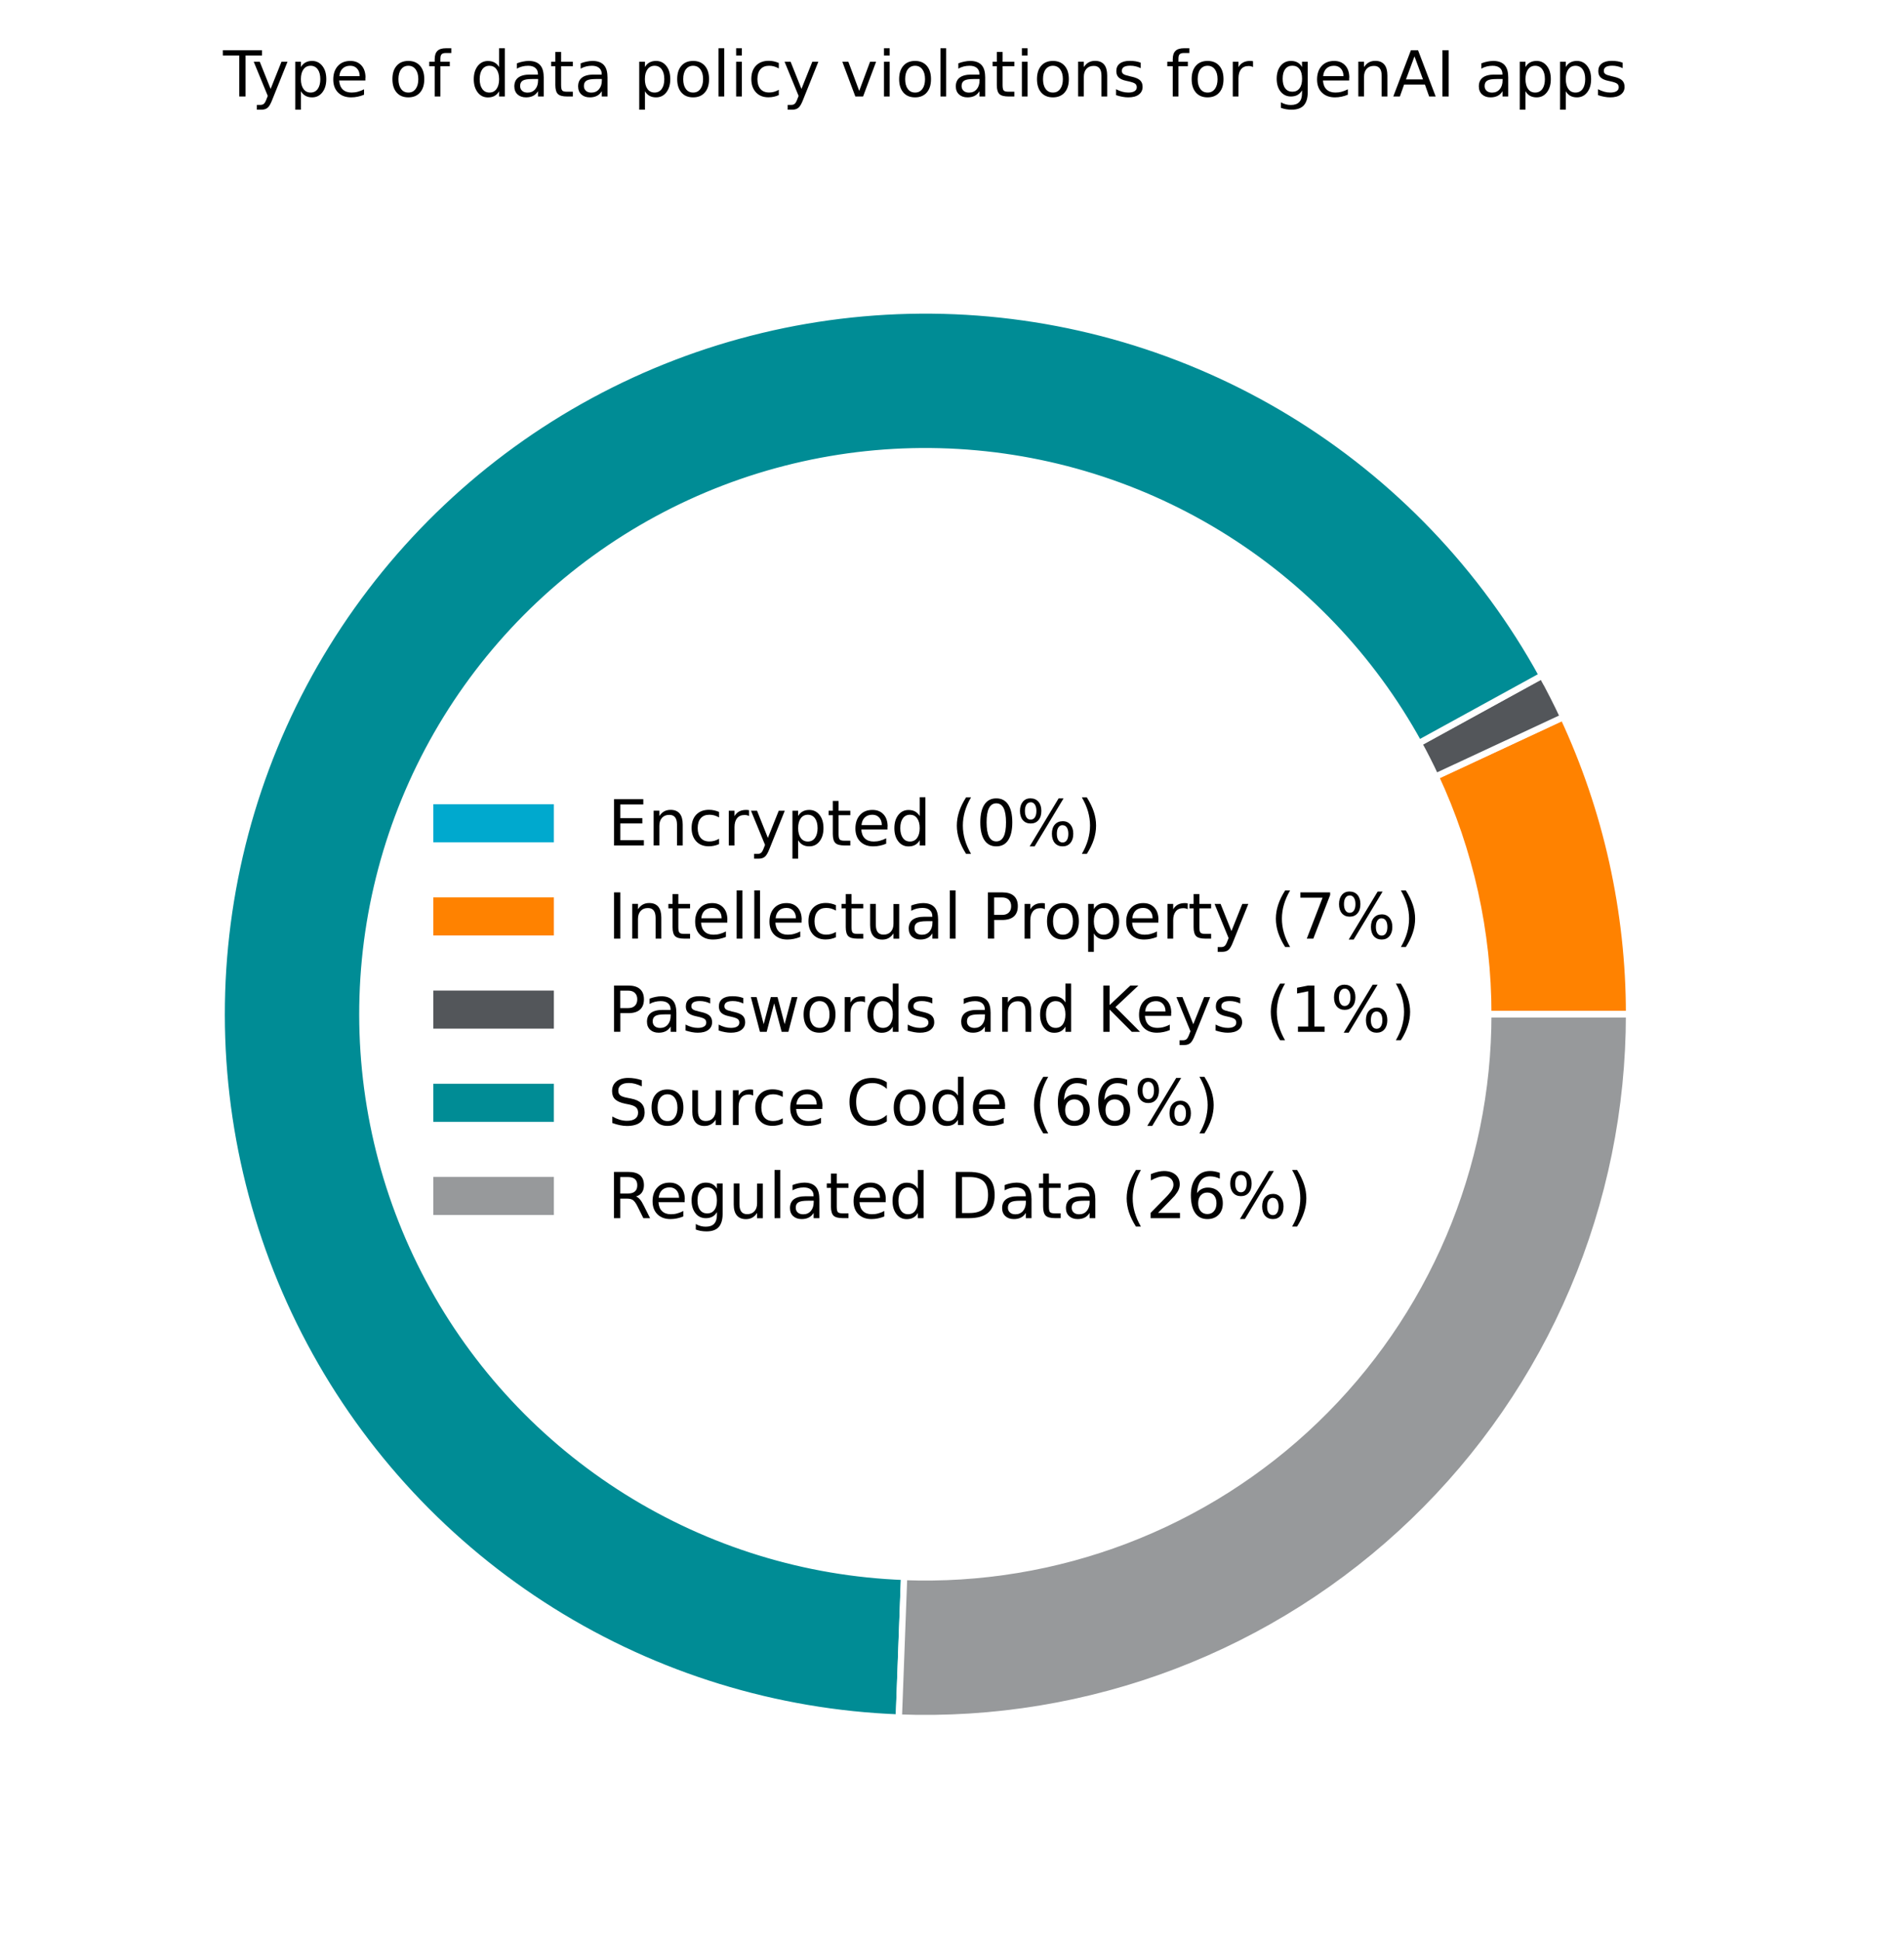 <?xml version="1.0" encoding="UTF-8"?>
<svg id="Layer_1" data-name="Layer 1" xmlns="http://www.w3.org/2000/svg" viewBox="0 0 300 305.6">
  <defs>
    <style>
      .cls-1 {
        fill: #97999b;
      }

      .cls-1, .cls-2, .cls-3, .cls-4, .cls-5 {
        stroke: #fff;
      }

      .cls-2 {
        fill: #00a9ce;
      }

      .cls-3 {
        fill: #53565a;
      }

      .cls-6 {
        fill: #fff;
      }

      .cls-4 {
        fill: #ff8200;
      }

      .cls-5 {
        fill: #008c95;
      }
    </style>
  </defs>
  <g id="figure_1" data-name="figure 1">
    <g id="patch_1" data-name="patch 1">
      <path class="cls-6" d="M0,305.6h600V0H0v305.6Z"/>
    </g>
    <g id="axes_1" data-name="axes 1">
      <g id="patch_2" data-name="patch 2">
        <path class="cls-2" d="M256.68,159.8v-.06h-22.18s0,.03,0,.04v.02h22.18Z"/>
      </g>
      <g id="patch_3" data-name="patch 3">
        <path class="cls-4" d="M256.68,159.74c0-8.05-.89-16.08-2.63-23.95-1.74-7.86-4.34-15.51-7.74-22.81l-20.1,9.36c2.72,5.84,4.8,11.96,6.19,18.25,1.39,6.29,2.1,12.71,2.1,19.16h22.18Z"/>
      </g>
      <g id="patch_4" data-name="patch 4">
        <path class="cls-3" d="M246.31,112.98c-.52-1.11-1.05-2.21-1.61-3.3s-1.12-2.17-1.71-3.25l-19.44,10.67c.47.86.93,1.72,1.37,2.6.44.87.87,1.75,1.28,2.64l20.1-9.36Z"/>
      </g>
      <g id="patch_5" data-name="patch 5">
        <path class="cls-5" d="M242.99,106.43c-9.33-16.99-22.96-31.25-39.51-41.33-16.56-10.08-35.47-15.65-54.85-16.15-19.38-.49-38.55,4.1-55.6,13.33-17.05,9.23-31.38,22.77-41.57,39.26s-15.87,35.38-16.48,54.75c-.61,19.38,3.87,38.58,12.99,55.68,9.12,17.1,22.57,31.52,39.01,41.81,16.43,10.28,35.28,16.08,54.65,16.81l.83-22.16c-15.5-.58-30.57-5.22-43.72-13.45-13.15-8.23-23.91-19.76-31.21-33.45-7.3-13.68-10.88-29.05-10.39-44.55.49-15.5,5.04-30.61,13.18-43.8,8.15-13.2,19.62-24.03,33.26-31.41,13.64-7.38,28.98-11.06,44.48-10.66,15.5.4,30.64,4.85,43.88,12.92,13.25,8.07,24.15,19.47,31.61,33.06l19.44-10.67Z"/>
      </g>
      <g id="patch_6" data-name="patch 6">
        <path class="cls-1" d="M141.63,270.6c14.9.56,29.76-1.89,43.7-7.2,13.93-5.32,26.65-13.39,37.39-23.73,10.74-10.34,19.29-22.75,25.12-36.47,5.84-13.72,8.84-28.48,8.84-43.39h-22.18c0,11.93-2.41,23.74-7.08,34.72s-11.5,20.9-20.1,29.18c-8.59,8.28-18.77,14.73-29.91,18.98-11.15,4.25-23.04,6.21-34.96,5.76l-.83,22.16Z"/>
      </g>
      <g id="text_1" data-name="text 1">
        <g>
          <path id="DejaVuSans-54" d="M35.11,7.91h6.17v.83h-2.59v6.46h-.99v-6.46h-2.59v-.83Z"/>
          <path id="DejaVuSans-79" d="M42.9,15.71c-.25.65-.5,1.08-.74,1.27-.24.2-.56.3-.97.3h-.72v-.75h.53c.25,0,.44-.06.58-.18.14-.12.29-.39.45-.83l.16-.41-2.21-5.38h.95l1.71,4.28,1.71-4.28h.95l-2.4,5.98Z"/>
          <path id="DejaVuSans-70" d="M47.42,14.38v2.9h-.9v-7.55h.9v.83c.19-.33.43-.57.72-.72.29-.16.63-.24,1.03-.24.66,0,1.2.26,1.62.79.42.53.62,1.22.62,2.08s-.21,1.55-.62,2.08c-.41.53-.95.79-1.62.79-.4,0-.74-.08-1.03-.24-.29-.16-.53-.4-.72-.73ZM50.47,12.47c0-.66-.14-1.18-.41-1.55s-.65-.56-1.12-.56-.85.19-1.12.56-.41.89-.41,1.55.14,1.18.41,1.55c.27.38.65.56,1.12.56s.85-.19,1.12-.56c.27-.38.41-.89.41-1.55Z"/>
          <path id="DejaVuSans-65" d="M57.57,12.24v.44h-4.13c.04.62.23,1.09.56,1.41.33.32.8.49,1.39.49.34,0,.68-.04,1-.13s.65-.21.97-.38v.85c-.32.14-.65.24-.99.31s-.68.11-1.03.11c-.87,0-1.56-.25-2.07-.76-.51-.51-.76-1.2-.76-2.06s.24-1.6.73-2.13c.48-.53,1.14-.79,1.96-.79.74,0,1.32.24,1.75.71.43.47.64,1.12.64,1.93ZM56.67,11.98c0-.49-.14-.88-.41-1.18-.27-.29-.62-.44-1.07-.44-.5,0-.9.14-1.2.43s-.47.68-.52,1.2h3.2Z"/>
          <path id="DejaVuSans-6f" d="M64.34,10.36c-.48,0-.86.19-1.14.56s-.42.89-.42,1.55.14,1.17.42,1.55c.28.38.66.56,1.15.56s.86-.19,1.14-.57c.28-.38.42-.89.42-1.54s-.14-1.16-.42-1.54c-.28-.38-.66-.57-1.14-.57ZM64.34,9.6c.78,0,1.39.25,1.84.76.45.51.67,1.21.67,2.11s-.22,1.6-.67,2.11c-.45.51-1.06.76-1.84.76s-1.4-.25-1.84-.76c-.44-.51-.67-1.21-.67-2.11s.22-1.6.67-2.11c.44-.51,1.06-.76,1.84-.76Z"/>
          <path id="DejaVuSans-66" d="M71.11,7.6v.75h-.86c-.32,0-.55.07-.67.2-.13.13-.19.36-.19.7v.48h1.48v.7h-1.48v4.77h-.9v-4.77h-.86v-.7h.86v-.38c0-.61.14-1.05.43-1.33.28-.28.73-.42,1.35-.42h.85Z"/>
          <path id="DejaVuSans-64" d="M78.64,10.56v-2.96h.9v7.6h-.9v-.82c-.19.33-.43.57-.72.73-.29.16-.63.24-1.04.24-.66,0-1.2-.26-1.61-.79-.41-.53-.62-1.22-.62-2.08s.21-1.55.62-2.08c.42-.53.95-.79,1.61-.79.4,0,.75.08,1.04.24.29.16.53.4.72.72ZM75.58,12.47c0,.66.14,1.18.41,1.55.27.38.65.56,1.12.56s.85-.19,1.12-.56c.27-.38.41-.89.41-1.55s-.14-1.18-.41-1.55c-.27-.38-.65-.56-1.12-.56s-.85.19-1.12.56-.41.89-.41,1.55Z"/>
          <path id="DejaVuSans-61" d="M83.88,12.45c-.73,0-1.23.08-1.51.25s-.42.45-.42.85c0,.32.11.57.32.76.21.19.5.28.86.28.5,0,.9-.18,1.2-.53s.45-.82.45-1.41v-.2h-.89ZM85.67,12.08v3.12h-.9v-.83c-.21.33-.46.58-.77.73-.31.16-.68.24-1.12.24-.56,0-1-.16-1.34-.47-.33-.31-.5-.74-.5-1.26,0-.61.21-1.08.62-1.39.41-.31,1.03-.47,1.84-.47h1.26v-.09c0-.41-.14-.73-.41-.96s-.65-.34-1.15-.34c-.31,0-.62.04-.91.11-.3.08-.58.19-.85.34v-.83c.33-.13.65-.22.96-.28.31-.06.61-.1.9-.1.79,0,1.38.21,1.77.62.39.41.59,1.03.59,1.86Z"/>
          <path id="DejaVuSans-74" d="M88.41,8.18v1.55h1.85v.7h-1.85v2.97c0,.45.06.73.18.86s.37.19.75.19h.92v.75h-.92c-.69,0-1.17-.13-1.44-.39-.26-.26-.4-.73-.4-1.41v-2.97h-.66v-.7h.66v-1.55h.9Z"/>
          <path id="DejaVuSans-61-2" data-name="DejaVuSans-61" d="M93.93,12.45c-.73,0-1.23.08-1.51.25s-.42.45-.42.85c0,.32.11.57.32.76.21.19.5.28.86.28.5,0,.9-.18,1.2-.53s.45-.82.45-1.41v-.2h-.89ZM95.72,12.08v3.12h-.9v-.83c-.21.33-.46.58-.77.73-.31.16-.68.24-1.12.24-.56,0-1-.16-1.34-.47-.33-.31-.5-.74-.5-1.26,0-.61.21-1.08.62-1.39.41-.31,1.03-.47,1.84-.47h1.26v-.09c0-.41-.14-.73-.41-.96s-.65-.34-1.15-.34c-.31,0-.62.04-.91.11-.3.08-.58.19-.85.34v-.83c.33-.13.65-.22.96-.28.31-.06.61-.1.9-.1.79,0,1.38.21,1.77.62.39.41.59,1.03.59,1.86Z"/>
          <path id="DejaVuSans-70-2" data-name="DejaVuSans-70" d="M101.62,14.38v2.9h-.9v-7.55h.9v.83c.19-.33.43-.57.72-.72.29-.16.63-.24,1.03-.24.66,0,1.2.26,1.62.79.42.53.62,1.22.62,2.08s-.21,1.55-.62,2.08c-.41.53-.95.79-1.62.79-.4,0-.74-.08-1.03-.24-.29-.16-.53-.4-.72-.73ZM104.67,12.47c0-.66-.14-1.18-.41-1.55s-.65-.56-1.12-.56-.85.19-1.12.56-.41.89-.41,1.55.14,1.18.41,1.55c.27.38.65.56,1.12.56s.85-.19,1.12-.56c.27-.38.41-.89.41-1.55Z"/>
          <path id="DejaVuSans-6f-2" data-name="DejaVuSans-6f" d="M109.21,10.36c-.48,0-.86.19-1.14.56s-.42.89-.42,1.55.14,1.17.42,1.55c.28.38.66.56,1.15.56s.86-.19,1.14-.57c.28-.38.42-.89.42-1.54s-.14-1.16-.42-1.54c-.28-.38-.66-.57-1.14-.57ZM109.21,9.6c.78,0,1.39.25,1.84.76.45.51.67,1.21.67,2.11s-.22,1.6-.67,2.11c-.45.51-1.06.76-1.84.76s-1.4-.25-1.84-.76c-.44-.51-.67-1.21-.67-2.11s.22-1.6.67-2.11c.44-.51,1.06-.76,1.84-.76Z"/>
          <path id="DejaVuSans-6c" d="M113.21,7.6h.9v7.6h-.9v-7.6Z"/>
          <path id="DejaVuSans-69" d="M115.99,9.73h.9v5.47h-.9v-5.47ZM115.99,7.6h.9v1.14h-.9v-1.14Z"/>
          <path id="DejaVuSans-63" d="M122.71,9.94v.84c-.25-.14-.51-.25-.76-.32s-.51-.1-.77-.1c-.58,0-1.04.18-1.36.55-.32.37-.48.89-.48,1.55s.16,1.19.48,1.56c.32.37.78.55,1.36.55.26,0,.52-.03.77-.1s.51-.18.76-.32v.83c-.25.12-.51.2-.78.26-.27.06-.55.09-.86.09-.82,0-1.48-.26-1.96-.78-.48-.52-.73-1.22-.73-2.1s.24-1.59.73-2.1c.49-.51,1.16-.77,2.02-.77.28,0,.55.03.81.09.26.06.52.14.77.25Z"/>
          <path id="DejaVuSans-79-2" data-name="DejaVuSans-79" d="M126.54,15.71c-.25.65-.5,1.08-.74,1.27-.24.2-.56.3-.97.3h-.72v-.75h.53c.25,0,.44-.06.58-.18.14-.12.29-.39.45-.83l.16-.41-2.21-5.38h.95l1.71,4.28,1.71-4.28h.95l-2.4,5.98Z"/>
          <path id="DejaVuSans-76" d="M132.72,9.73h.95l1.71,4.59,1.71-4.59h.95l-2.05,5.47h-1.22l-2.05-5.47Z"/>
          <path id="DejaVuSans-69-2" data-name="DejaVuSans-69" d="M139.28,9.73h.9v5.47h-.9v-5.47ZM139.28,7.6h.9v1.14h-.9v-1.14Z"/>
          <path id="DejaVuSans-6f-3" data-name="DejaVuSans-6f" d="M144.18,10.36c-.48,0-.86.19-1.14.56s-.42.89-.42,1.55.14,1.17.42,1.55c.28.38.66.56,1.15.56s.86-.19,1.14-.57c.28-.38.42-.89.42-1.54s-.14-1.16-.42-1.54c-.28-.38-.66-.57-1.14-.57ZM144.18,9.6c.78,0,1.39.25,1.84.76.45.51.67,1.21.67,2.11s-.22,1.6-.67,2.11c-.45.51-1.06.76-1.84.76s-1.4-.25-1.84-.76c-.44-.51-.67-1.21-.67-2.11s.22-1.6.67-2.11c.44-.51,1.06-.76,1.84-.76Z"/>
          <path id="DejaVuSans-6c-2" data-name="DejaVuSans-6c" d="M148.18,7.6h.9v7.6h-.9v-7.6Z"/>
          <path id="DejaVuSans-61-3" data-name="DejaVuSans-61" d="M153.44,12.45c-.73,0-1.23.08-1.51.25s-.42.45-.42.85c0,.32.11.57.32.76.21.19.5.28.86.28.5,0,.9-.18,1.2-.53s.45-.82.45-1.41v-.2h-.89ZM155.23,12.08v3.12h-.9v-.83c-.21.33-.46.58-.77.73-.31.16-.68.24-1.12.24-.56,0-1-.16-1.34-.47-.33-.31-.5-.74-.5-1.26,0-.61.21-1.08.62-1.39.41-.31,1.03-.47,1.84-.47h1.26v-.09c0-.41-.14-.73-.41-.96s-.65-.34-1.15-.34c-.31,0-.62.04-.91.11-.3.08-.58.19-.85.34v-.83c.33-.13.65-.22.96-.28.31-.06.61-.1.9-.1.79,0,1.38.21,1.77.62.39.41.59,1.03.59,1.86Z"/>
          <path id="DejaVuSans-74-2" data-name="DejaVuSans-74" d="M157.97,8.18v1.55h1.85v.7h-1.85v2.97c0,.45.06.73.18.86s.37.19.75.19h.92v.75h-.92c-.69,0-1.17-.13-1.44-.39-.26-.26-.4-.73-.4-1.41v-2.97h-.66v-.7h.66v-1.55h.9Z"/>
          <path id="DejaVuSans-69-3" data-name="DejaVuSans-69" d="M161.01,9.73h.9v5.47h-.9v-5.47ZM161.01,7.6h.9v1.14h-.9v-1.14Z"/>
          <path id="DejaVuSans-6f-4" data-name="DejaVuSans-6f" d="M165.9,10.36c-.48,0-.86.19-1.14.56s-.42.89-.42,1.55.14,1.17.42,1.55c.28.38.66.56,1.15.56s.86-.19,1.14-.57c.28-.38.42-.89.42-1.54s-.14-1.16-.42-1.54c-.28-.38-.66-.57-1.14-.57ZM165.9,9.6c.78,0,1.39.25,1.84.76.45.51.67,1.21.67,2.11s-.22,1.6-.67,2.11c-.45.51-1.06.76-1.84.76s-1.4-.25-1.84-.76c-.44-.51-.67-1.21-.67-2.11s.22-1.6.67-2.11c.44-.51,1.06-.76,1.84-.76Z"/>
          <path id="DejaVuSans-6e" d="M174.45,11.9v3.3h-.9v-3.27c0-.52-.1-.9-.3-1.16-.2-.26-.5-.39-.91-.39-.49,0-.87.15-1.15.46-.28.31-.42.73-.42,1.26v3.09h-.9v-5.47h.9v.85c.22-.33.47-.58.76-.74.29-.16.63-.24,1.01-.24.63,0,1.1.19,1.43.58.32.39.48.96.48,1.72Z"/>
          <path id="DejaVuSans-73" d="M179.73,9.89v.85c-.25-.13-.52-.23-.79-.29-.27-.07-.56-.1-.85-.1-.45,0-.78.07-1,.2-.22.14-.33.34-.33.62,0,.21.08.37.24.49s.48.23.96.34l.31.07c.64.14,1.09.33,1.36.58s.4.6.4,1.04c0,.51-.2.91-.6,1.21-.4.3-.95.44-1.66.44-.29,0-.6-.03-.92-.09-.32-.06-.65-.14-1-.26v-.93c.33.17.66.3.98.39.32.09.64.13.96.13.42,0,.75-.07.98-.22.23-.14.34-.35.34-.61,0-.24-.08-.43-.25-.56-.16-.13-.52-.26-1.08-.38l-.31-.07c-.56-.12-.96-.3-1.21-.54-.25-.24-.37-.58-.37-1,0-.51.18-.91.55-1.19.36-.28.88-.42,1.55-.42.33,0,.64.02.94.07.29.05.56.12.81.22Z"/>
          <path id="DejaVuSans-66-2" data-name="DejaVuSans-66" d="M187.4,7.6v.75h-.86c-.32,0-.55.07-.67.2-.13.13-.19.36-.19.7v.48h1.48v.7h-1.48v4.77h-.9v-4.77h-.86v-.7h.86v-.38c0-.61.14-1.05.43-1.33.28-.28.73-.42,1.35-.42h.85Z"/>
          <path id="DejaVuSans-6f-5" data-name="DejaVuSans-6f" d="M190.27,10.36c-.48,0-.86.19-1.14.56s-.42.89-.42,1.55.14,1.17.42,1.55c.28.38.66.56,1.15.56s.86-.19,1.14-.57c.28-.38.42-.89.42-1.54s-.14-1.16-.42-1.54c-.28-.38-.66-.57-1.14-.57ZM190.27,9.6c.78,0,1.39.25,1.84.76.45.51.67,1.21.67,2.11s-.22,1.6-.67,2.11c-.45.51-1.06.76-1.84.76s-1.4-.25-1.84-.76c-.44-.51-.67-1.21-.67-2.11s.22-1.6.67-2.11c.44-.51,1.06-.76,1.84-.76Z"/>
          <path id="DejaVuSans-72" d="M197.44,10.57c-.1-.06-.21-.1-.33-.13-.12-.03-.25-.04-.39-.04-.51,0-.9.17-1.17.5s-.41.8-.41,1.42v2.88h-.9v-5.47h.9v.85c.19-.33.44-.58.74-.74.3-.16.67-.24,1.1-.24.06,0,.13,0,.2.01.08,0,.16.02.25.04v.92Z"/>
          <path id="DejaVuSans-67" d="M205.16,12.4c0-.65-.13-1.16-.4-1.51-.27-.36-.64-.54-1.13-.54s-.86.18-1.13.54c-.27.36-.4.86-.4,1.51s.13,1.15.4,1.51c.27.36.64.54,1.13.54s.86-.18,1.13-.54c.27-.36.4-.86.4-1.51ZM206.05,14.52c0,.93-.21,1.62-.62,2.08-.41.45-1.05.68-1.9.68-.32,0-.61-.02-.89-.07s-.55-.12-.82-.22v-.87c.26.14.52.25.78.32.26.07.52.1.79.1.59,0,1.03-.15,1.32-.46.29-.31.44-.77.44-1.39v-.45c-.19.32-.42.56-.71.72s-.64.24-1.04.24c-.67,0-1.21-.26-1.62-.77-.41-.51-.62-1.19-.62-2.03s.21-1.52.62-2.03c.41-.51.95-.77,1.62-.77.4,0,.75.08,1.04.24s.53.4.71.72v-.83h.9v4.79Z"/>
          <path id="DejaVuSans-65-2" data-name="DejaVuSans-65" d="M212.58,12.24v.44h-4.13c.04.62.23,1.09.56,1.41.33.32.8.49,1.39.49.34,0,.68-.04,1-.13s.65-.21.97-.38v.85c-.32.14-.65.24-.99.31s-.68.11-1.03.11c-.87,0-1.56-.25-2.07-.76-.51-.51-.76-1.2-.76-2.06s.24-1.6.73-2.13c.48-.53,1.14-.79,1.96-.79.74,0,1.32.24,1.75.71.43.47.64,1.12.64,1.93ZM211.68,11.98c0-.49-.14-.88-.41-1.18-.27-.29-.62-.44-1.07-.44-.5,0-.9.14-1.2.43s-.47.68-.52,1.2h3.2Z"/>
          <path id="DejaVuSans-6e-2" data-name="DejaVuSans-6e" d="M218.6,11.9v3.3h-.9v-3.27c0-.52-.1-.9-.3-1.16-.2-.26-.5-.39-.91-.39-.49,0-.87.15-1.15.46-.28.31-.42.73-.42,1.26v3.09h-.9v-5.47h.9v.85c.22-.33.47-.58.76-.74.29-.16.63-.24,1.01-.24.63,0,1.1.19,1.43.58.32.39.48.96.48,1.72Z"/>
          <path id="DejaVuSans-41" d="M222.87,8.88l-1.34,3.63h2.68l-1.34-3.63ZM222.31,7.91h1.12l2.78,7.29h-1.03l-.66-1.87h-3.29l-.66,1.87h-1.04l2.78-7.29Z"/>
          <path id="DejaVuSans-49" d="M227.27,7.91h.99v7.29h-.99v-7.29Z"/>
          <path id="DejaVuSans-61-4" data-name="DejaVuSans-61" d="M235.85,12.45c-.73,0-1.23.08-1.51.25s-.42.45-.42.85c0,.32.11.57.32.76.21.19.5.28.86.28.5,0,.9-.18,1.2-.53s.45-.82.45-1.41v-.2h-.89ZM237.64,12.08v3.12h-.9v-.83c-.21.33-.46.58-.77.73-.31.16-.68.24-1.12.24-.56,0-1-.16-1.34-.47-.33-.31-.5-.74-.5-1.26,0-.61.21-1.08.62-1.39.41-.31,1.03-.47,1.84-.47h1.26v-.09c0-.41-.14-.73-.41-.96s-.65-.34-1.15-.34c-.31,0-.62.04-.91.11-.3.08-.58.19-.85.34v-.83c.33-.13.65-.22.96-.28.31-.06.61-.1.9-.1.79,0,1.38.21,1.77.62.39.41.59,1.03.59,1.86Z"/>
          <path id="DejaVuSans-70-3" data-name="DejaVuSans-70" d="M240.36,14.38v2.9h-.9v-7.55h.9v.83c.19-.33.43-.57.72-.72.29-.16.63-.24,1.03-.24.66,0,1.2.26,1.62.79.42.53.62,1.22.62,2.08s-.21,1.55-.62,2.08c-.41.53-.95.79-1.62.79-.4,0-.74-.08-1.03-.24-.29-.16-.53-.4-.72-.73ZM243.42,12.47c0-.66-.14-1.18-.41-1.55s-.65-.56-1.12-.56-.85.19-1.12.56-.41.89-.41,1.55.14,1.18.41,1.55c.27.38.65.56,1.12.56s.85-.19,1.12-.56c.27-.38.41-.89.41-1.55Z"/>
          <path id="DejaVuSans-70-4" data-name="DejaVuSans-70" d="M246.71,14.38v2.9h-.9v-7.55h.9v.83c.19-.33.43-.57.72-.72.29-.16.63-.24,1.03-.24.66,0,1.2.26,1.62.79.42.53.62,1.22.62,2.08s-.21,1.55-.62,2.08c-.41.53-.95.79-1.62.79-.4,0-.74-.08-1.03-.24-.29-.16-.53-.4-.72-.73ZM249.77,12.47c0-.66-.14-1.18-.41-1.55s-.65-.56-1.12-.56-.85.19-1.12.56-.41.89-.41,1.55.14,1.18.41,1.55c.27.38.65.56,1.12.56s.85-.19,1.12-.56c.27-.38.41-.89.41-1.55Z"/>
          <path id="DejaVuSans-73-2" data-name="DejaVuSans-73" d="M255.67,9.89v.85c-.25-.13-.52-.23-.79-.29-.27-.07-.56-.1-.85-.1-.45,0-.78.07-1,.2-.22.14-.33.34-.33.62,0,.21.08.37.24.49s.48.23.96.34l.31.07c.64.14,1.09.33,1.36.58s.4.6.4,1.04c0,.51-.2.91-.6,1.21-.4.3-.95.44-1.66.44-.29,0-.6-.03-.92-.09-.32-.06-.65-.14-1-.26v-.93c.33.17.66.3.98.39.32.09.64.13.96.13.42,0,.75-.07.98-.22.23-.14.34-.35.34-.61,0-.24-.08-.43-.25-.56-.16-.13-.52-.26-1.08-.38l-.31-.07c-.56-.12-.96-.3-1.21-.54-.25-.24-.37-.58-.37-1,0-.51.18-.91.55-1.19.36-.28.88-.42,1.55-.42.33,0,.64.02.94.07.29.05.56.12.81.22Z"/>
        </g>
      </g>
      <g id="legend_1" data-name="legend 1">
        <g id="patch_7" data-name="patch 7">
          <path class="cls-2" d="M67.77,133.2h20v-7h-20v7Z"/>
        </g>
        <g id="text_2" data-name="text 2">
          <g>
            <path id="DejaVuSans-45" d="M96.75,125.91h4.61v.83h-3.62v2.16h3.47v.83h-3.47v2.64h3.71v.83h-4.7v-7.29Z"/>
            <path id="DejaVuSans-6e-3" data-name="DejaVuSans-6e" d="M107.57,129.9v3.3h-.9v-3.27c0-.52-.1-.9-.3-1.16-.2-.26-.5-.39-.91-.39-.49,0-.87.15-1.15.46-.28.31-.42.73-.42,1.26v3.09h-.9v-5.47h.9v.85c.22-.33.47-.58.76-.74.29-.16.63-.24,1.01-.24.63,0,1.1.19,1.43.58.32.39.48.96.48,1.72Z"/>
            <path id="DejaVuSans-63-2" data-name="DejaVuSans-63" d="M113.3,127.94v.84c-.25-.14-.51-.25-.76-.32s-.51-.1-.77-.1c-.58,0-1.04.18-1.36.55-.32.37-.48.89-.48,1.55s.16,1.19.48,1.56c.32.37.78.55,1.36.55.26,0,.52-.03.77-.1s.51-.18.76-.32v.83c-.25.12-.51.2-.78.26-.27.06-.55.09-.86.09-.82,0-1.48-.26-1.96-.78-.48-.52-.73-1.22-.73-2.1s.24-1.59.73-2.1c.49-.51,1.16-.77,2.02-.77.28,0,.55.03.81.09.26.06.52.14.77.25Z"/>
            <path id="DejaVuSans-72-2" data-name="DejaVuSans-72" d="M118.03,128.57c-.1-.06-.21-.1-.33-.13-.12-.03-.25-.04-.39-.04-.51,0-.9.17-1.17.5s-.41.8-.41,1.42v2.88h-.9v-5.47h.9v.85c.19-.33.44-.58.74-.74.3-.16.67-.24,1.1-.24.06,0,.13,0,.2.01.08,0,.16.02.25.04v.92Z"/>
            <path id="DejaVuSans-79-3" data-name="DejaVuSans-79" d="M121.25,133.71c-.25.65-.5,1.08-.74,1.27-.24.2-.56.3-.97.3h-.72v-.75h.53c.25,0,.44-.06.58-.18.14-.12.29-.39.45-.83l.16-.41-2.21-5.38h.95l1.71,4.28,1.71-4.28h.95l-2.4,5.98Z"/>
            <path id="DejaVuSans-70-5" data-name="DejaVuSans-70" d="M125.76,132.38v2.9h-.9v-7.55h.9v.83c.19-.33.43-.57.72-.72.29-.16.63-.24,1.03-.24.66,0,1.2.26,1.62.79.42.53.62,1.22.62,2.08s-.21,1.55-.62,2.08c-.41.53-.95.79-1.62.79-.4,0-.74-.08-1.03-.24-.29-.16-.53-.4-.72-.73ZM128.82,130.47c0-.66-.14-1.18-.41-1.55s-.65-.56-1.12-.56-.85.19-1.12.56-.41.89-.41,1.55.14,1.18.41,1.55c.27.38.65.56,1.12.56s.85-.19,1.12-.56c.27-.38.41-.89.41-1.55Z"/>
            <path id="DejaVuSans-74-3" data-name="DejaVuSans-74" d="M132.13,126.18v1.55h1.85v.7h-1.85v2.97c0,.45.06.73.18.86s.37.19.75.19h.92v.75h-.92c-.69,0-1.17-.13-1.44-.39-.26-.26-.4-.73-.4-1.41v-2.97h-.66v-.7h.66v-1.55h.9Z"/>
            <path id="DejaVuSans-65-3" data-name="DejaVuSans-65" d="M139.84,130.24v.44h-4.13c.04.62.23,1.09.56,1.41.33.32.8.49,1.39.49.34,0,.68-.04,1-.13s.65-.21.97-.38v.85c-.32.14-.65.24-.99.31s-.68.11-1.03.11c-.87,0-1.56-.25-2.07-.76-.51-.51-.76-1.2-.76-2.06s.24-1.6.73-2.13c.48-.53,1.14-.79,1.96-.79.74,0,1.32.24,1.75.71.43.47.64,1.12.64,1.93ZM138.94,129.98c0-.49-.14-.88-.41-1.18-.27-.29-.62-.44-1.07-.44-.5,0-.9.14-1.2.43s-.47.68-.52,1.2h3.2Z"/>
            <path id="DejaVuSans-64-2" data-name="DejaVuSans-64" d="M144.91,128.56v-2.96h.9v7.6h-.9v-.82c-.19.33-.43.57-.72.73-.29.16-.63.24-1.04.24-.66,0-1.2-.26-1.61-.79-.41-.53-.62-1.22-.62-2.08s.21-1.55.62-2.08c.42-.53.95-.79,1.61-.79.4,0,.75.08,1.04.24.29.16.53.4.72.72ZM141.85,130.47c0,.66.14,1.18.41,1.55.27.38.65.56,1.12.56s.85-.19,1.12-.56c.27-.38.41-.89.41-1.55s-.14-1.18-.41-1.55c-.27-.38-.65-.56-1.12-.56s-.85.19-1.12.56-.41.89-.41,1.55Z"/>
            <path id="DejaVuSans-28" d="M153,125.62c-.44.75-.76,1.49-.97,2.22-.21.73-.32,1.47-.32,2.23s.11,1.5.32,2.23.54,1.48.97,2.23h-.78c-.49-.77-.85-1.52-1.1-2.26-.24-.74-.36-1.47-.36-2.2s.12-1.46.36-2.19c.24-.74.61-1.49,1.1-2.26h.78Z"/>
            <path id="DejaVuSans-30" d="M156.98,126.56c-.51,0-.89.25-1.15.75-.26.5-.38,1.25-.38,2.25s.13,1.75.38,2.25c.26.5.64.75,1.15.75s.89-.25,1.15-.75c.26-.5.38-1.25.38-2.25s-.13-1.75-.38-2.25c-.26-.5-.64-.75-1.15-.75ZM156.98,125.78c.82,0,1.44.32,1.87.97.43.65.65,1.58.65,2.81s-.22,2.16-.65,2.81c-.43.65-1.06.97-1.87.97s-1.44-.32-1.87-.97c-.43-.65-.65-1.58-.65-2.81s.22-2.17.65-2.81c.43-.65,1.06-.97,1.87-.97Z"/>
            <path id="DejaVuSans-25" d="M167.43,130c-.28,0-.51.12-.67.36-.16.24-.24.58-.24,1.01s.08.76.24,1c.16.24.38.36.67.36s.5-.12.66-.36c.16-.24.24-.58.24-1s-.08-.76-.24-1c-.16-.24-.38-.36-.66-.36ZM167.43,129.37c.51,0,.92.18,1.23.54.3.36.45.84.45,1.45s-.15,1.09-.46,1.45c-.3.36-.71.53-1.22.53s-.93-.18-1.24-.53c-.3-.36-.45-.84-.45-1.45s.15-1.1.46-1.45.72-.53,1.23-.53ZM162.39,126.4c-.28,0-.5.12-.66.36-.16.24-.24.57-.24,1s.08.76.24,1.01c.16.24.38.36.66.36s.51-.12.67-.36c.16-.24.24-.58.24-1.01s-.08-.75-.24-1c-.16-.24-.38-.37-.66-.37ZM166.8,125.78h.78l-4.56,7.56h-.78l4.56-7.56ZM162.39,125.78c.51,0,.92.18,1.23.53.31.36.46.84.46,1.45s-.15,1.1-.46,1.45c-.3.36-.72.53-1.23.53s-.93-.18-1.23-.53c-.3-.36-.45-.84-.45-1.45s.15-1.09.45-1.45c.3-.36.71-.54,1.23-.54Z"/>
            <path id="DejaVuSans-29" d="M170.46,125.62h.78c.49.77.85,1.52,1.1,2.26.24.74.36,1.47.36,2.19s-.12,1.46-.36,2.2c-.24.74-.61,1.49-1.1,2.26h-.78c.43-.75.76-1.49.97-2.23.21-.74.32-1.48.32-2.23s-.11-1.49-.32-2.23c-.21-.73-.54-1.47-.97-2.22Z"/>
          </g>
        </g>
        <g id="patch_8" data-name="patch 8">
          <path class="cls-4" d="M67.77,147.88h20v-7h-20v7Z"/>
        </g>
        <g id="text_3" data-name="text 3">
          <g>
            <path id="DejaVuSans-49-2" data-name="DejaVuSans-49" d="M96.75,140.59h.99v7.29h-.99v-7.29Z"/>
            <path id="DejaVuSans-6e-4" data-name="DejaVuSans-6e" d="M104.2,144.58v3.3h-.9v-3.27c0-.52-.1-.9-.3-1.16-.2-.26-.5-.39-.91-.39-.49,0-.87.15-1.15.46-.28.31-.42.73-.42,1.26v3.09h-.9v-5.47h.9v.85c.22-.33.47-.58.76-.74.29-.16.63-.24,1.01-.24.63,0,1.1.19,1.43.58.32.39.48.96.48,1.72Z"/>
            <path id="DejaVuSans-74-4" data-name="DejaVuSans-74" d="M106.88,140.86v1.55h1.85v.7h-1.85v2.97c0,.45.06.73.18.86s.37.19.75.19h.92v.75h-.92c-.69,0-1.17-.13-1.44-.39-.26-.26-.4-.73-.4-1.41v-2.97h-.66v-.7h.66v-1.55h.9Z"/>
            <path id="DejaVuSans-65-4" data-name="DejaVuSans-65" d="M114.59,144.92v.44h-4.13c.04.62.23,1.09.56,1.41.33.32.8.49,1.39.49.34,0,.68-.04,1-.13s.65-.21.97-.38v.85c-.32.14-.65.24-.99.31s-.68.11-1.03.11c-.87,0-1.56-.25-2.07-.76-.51-.51-.76-1.2-.76-2.06s.24-1.6.73-2.13c.48-.53,1.14-.79,1.96-.79.74,0,1.32.24,1.75.71.43.47.64,1.12.64,1.93ZM113.7,144.66c0-.49-.14-.88-.41-1.18-.27-.29-.62-.44-1.07-.44-.5,0-.9.14-1.2.43s-.47.68-.52,1.2h3.2Z"/>
            <path id="DejaVuSans-6c-3" data-name="DejaVuSans-6c" d="M116.07,140.28h.9v7.6h-.9v-7.6Z"/>
            <path id="DejaVuSans-6c-4" data-name="DejaVuSans-6c" d="M118.85,140.28h.9v7.6h-.9v-7.6Z"/>
            <path id="DejaVuSans-65-5" data-name="DejaVuSans-65" d="M126.3,144.92v.44h-4.13c.04.62.23,1.09.56,1.41.33.32.8.49,1.39.49.34,0,.68-.04,1-.13s.65-.21.97-.38v.85c-.32.14-.65.24-.99.31s-.68.11-1.03.11c-.87,0-1.56-.25-2.07-.76-.51-.51-.76-1.2-.76-2.06s.24-1.6.73-2.13c.48-.53,1.14-.79,1.96-.79.74,0,1.32.24,1.75.71.43.47.64,1.12.64,1.93ZM125.41,144.66c0-.49-.14-.88-.41-1.18-.27-.29-.62-.44-1.07-.44-.5,0-.9.14-1.2.43s-.47.68-.52,1.2h3.2Z"/>
            <path id="DejaVuSans-63-3" data-name="DejaVuSans-63" d="M131.71,142.62v.84c-.25-.14-.51-.25-.76-.32s-.51-.1-.77-.1c-.58,0-1.04.18-1.36.55-.32.37-.48.89-.48,1.55s.16,1.19.48,1.56c.32.37.78.55,1.36.55.26,0,.52-.03.77-.1s.51-.18.76-.32v.83c-.25.12-.51.2-.78.26-.27.06-.55.09-.86.09-.82,0-1.48-.26-1.96-.78-.48-.52-.73-1.22-.73-2.1s.24-1.59.73-2.1c.49-.51,1.16-.77,2.02-.77.28,0,.55.03.81.09.26.06.52.14.77.25Z"/>
            <path id="DejaVuSans-74-5" data-name="DejaVuSans-74" d="M134.17,140.86v1.55h1.85v.7h-1.85v2.97c0,.45.06.73.18.86s.37.19.75.19h.92v.75h-.92c-.69,0-1.17-.13-1.44-.39-.26-.26-.4-.73-.4-1.41v-2.97h-.66v-.7h.66v-1.55h.9Z"/>
            <path id="DejaVuSans-75" d="M137.1,145.72v-3.31h.9v3.28c0,.52.1.91.3,1.17.2.26.51.39.91.39.48,0,.87-.15,1.15-.46.28-.31.42-.73.42-1.27v-3.1h.9v5.47h-.9v-.84c-.22.33-.47.58-.76.74-.29.16-.62.24-1,.24-.63,0-1.11-.2-1.43-.59-.33-.39-.49-.96-.49-1.71ZM139.37,142.28h0Z"/>
            <path id="DejaVuSans-61-5" data-name="DejaVuSans-61" d="M146.02,145.13c-.73,0-1.23.08-1.51.25s-.42.45-.42.85c0,.32.11.57.32.76.21.19.5.28.86.28.5,0,.9-.18,1.2-.53s.45-.82.45-1.41v-.2h-.89ZM147.81,144.76v3.12h-.9v-.83c-.21.33-.46.58-.77.73-.31.16-.68.24-1.12.24-.56,0-1-.16-1.34-.47-.33-.31-.5-.74-.5-1.26,0-.61.21-1.08.62-1.39.41-.31,1.03-.47,1.84-.47h1.26v-.09c0-.41-.14-.73-.41-.96s-.65-.34-1.15-.34c-.31,0-.62.04-.91.11-.3.08-.58.19-.85.34v-.83c.33-.13.65-.22.96-.28.31-.06.61-.1.9-.1.79,0,1.38.21,1.77.62.39.41.59,1.03.59,1.86Z"/>
            <path id="DejaVuSans-6c-5" data-name="DejaVuSans-6c" d="M149.66,140.28h.9v7.6h-.9v-7.6Z"/>
            <path id="DejaVuSans-50" d="M156.64,141.4v2.74h1.24c.46,0,.81-.12,1.06-.36.25-.24.38-.58.38-1.02s-.13-.77-.38-1.01c-.25-.24-.6-.36-1.06-.36h-1.24ZM155.66,140.59h2.23c.82,0,1.44.18,1.85.55.42.37.63.91.63,1.62s-.21,1.26-.63,1.63c-.42.37-1.04.55-1.85.55h-1.24v2.93h-.99v-7.29Z"/>
            <path id="DejaVuSans-72-3" data-name="DejaVuSans-72" d="M164.64,143.25c-.1-.06-.21-.1-.33-.13-.12-.03-.25-.04-.39-.04-.51,0-.9.17-1.17.5s-.41.8-.41,1.42v2.88h-.9v-5.47h.9v.85c.19-.33.44-.58.74-.74.3-.16.67-.24,1.1-.24.06,0,.13,0,.2.01.08,0,.16.02.25.04v.92Z"/>
            <path id="DejaVuSans-6f-6" data-name="DejaVuSans-6f" d="M167.48,143.04c-.48,0-.86.19-1.14.56s-.42.89-.42,1.55.14,1.17.42,1.55c.28.38.66.56,1.15.56s.86-.19,1.14-.57c.28-.38.42-.89.42-1.54s-.14-1.16-.42-1.54c-.28-.38-.66-.57-1.14-.57ZM167.48,142.28c.78,0,1.39.25,1.84.76.45.51.67,1.21.67,2.11s-.22,1.6-.67,2.11c-.45.51-1.06.76-1.84.76s-1.4-.25-1.84-.76c-.44-.51-.67-1.21-.67-2.11s.22-1.6.67-2.11c.44-.51,1.06-.76,1.84-.76Z"/>
            <path id="DejaVuSans-70-6" data-name="DejaVuSans-70" d="M172.35,147.06v2.9h-.9v-7.55h.9v.83c.19-.33.43-.57.72-.72.29-.16.63-.24,1.03-.24.66,0,1.2.26,1.62.79.42.53.62,1.22.62,2.08s-.21,1.55-.62,2.08c-.41.53-.95.79-1.62.79-.4,0-.74-.08-1.03-.24-.29-.16-.53-.4-.72-.73ZM175.41,145.15c0-.66-.14-1.18-.41-1.55s-.65-.56-1.12-.56-.85.19-1.12.56-.41.89-.41,1.55.14,1.18.41,1.55c.27.38.65.56,1.12.56s.85-.19,1.12-.56c.27-.38.41-.89.41-1.55Z"/>
            <path id="DejaVuSans-65-6" data-name="DejaVuSans-65" d="M182.51,144.92v.44h-4.13c.04.62.23,1.09.56,1.41.33.32.8.49,1.39.49.34,0,.68-.04,1-.13s.65-.21.97-.38v.85c-.32.14-.65.24-.99.31s-.68.11-1.03.11c-.87,0-1.56-.25-2.07-.76-.51-.51-.76-1.2-.76-2.06s.24-1.6.73-2.13c.48-.53,1.14-.79,1.96-.79.74,0,1.32.24,1.75.71.43.47.64,1.12.64,1.93ZM181.61,144.66c0-.49-.14-.88-.41-1.18-.27-.29-.62-.44-1.07-.44-.5,0-.9.14-1.2.43s-.47.68-.52,1.2h3.2Z"/>
            <path id="DejaVuSans-72-4" data-name="DejaVuSans-72" d="M187.15,143.25c-.1-.06-.21-.1-.33-.13-.12-.03-.25-.04-.39-.04-.51,0-.9.17-1.17.5s-.41.8-.41,1.42v2.88h-.9v-5.47h.9v.85c.19-.33.44-.58.74-.74.3-.16.67-.24,1.1-.24.06,0,.13,0,.2.01.08,0,.16.02.25.04v.92Z"/>
            <path id="DejaVuSans-74-6" data-name="DejaVuSans-74" d="M188.98,140.86v1.55h1.85v.7h-1.85v2.97c0,.45.06.73.18.86s.37.19.75.19h.92v.75h-.92c-.69,0-1.17-.13-1.44-.39-.26-.26-.4-.73-.4-1.41v-2.97h-.66v-.7h.66v-1.55h.9Z"/>
            <path id="DejaVuSans-79-4" data-name="DejaVuSans-79" d="M194.29,148.39c-.25.65-.5,1.08-.74,1.27-.24.2-.56.3-.97.3h-.72v-.75h.53c.25,0,.44-.06.58-.18.14-.12.29-.39.45-.83l.16-.41-2.21-5.38h.95l1.71,4.28,1.71-4.28h.95l-2.4,5.98Z"/>
            <path id="DejaVuSans-28-2" data-name="DejaVuSans-28" d="M203.27,140.29c-.44.75-.76,1.49-.97,2.22-.21.73-.32,1.47-.32,2.23s.11,1.5.32,2.23.54,1.48.97,2.23h-.78c-.49-.77-.85-1.52-1.1-2.26-.24-.74-.36-1.47-.36-2.2s.12-1.46.36-2.19c.24-.74.61-1.49,1.1-2.26h.78Z"/>
            <path id="DejaVuSans-37" d="M204.89,140.59h4.69v.42l-2.65,6.87h-1.03l2.49-6.46h-3.5v-.83Z"/>
            <path id="DejaVuSans-25-2" data-name="DejaVuSans-25" d="M217.7,144.67c-.28,0-.51.12-.67.36-.16.24-.24.58-.24,1.01s.08.76.24,1c.16.24.38.36.67.36s.5-.12.66-.36c.16-.24.24-.58.24-1s-.08-.76-.24-1c-.16-.24-.38-.36-.66-.36ZM217.7,144.05c.51,0,.92.18,1.23.54.3.36.45.84.45,1.45s-.15,1.09-.46,1.45c-.3.36-.71.53-1.22.53s-.93-.18-1.24-.53c-.3-.36-.45-.84-.45-1.45s.15-1.1.46-1.45.72-.53,1.23-.53ZM212.66,141.08c-.28,0-.5.12-.66.36-.16.24-.24.57-.24,1s.08.76.24,1.01c.16.24.38.36.66.36s.51-.12.67-.36c.16-.24.24-.58.24-1.01s-.08-.75-.24-1c-.16-.24-.38-.37-.66-.37ZM217.07,140.46h.78l-4.56,7.56h-.78l4.56-7.56ZM212.66,140.46c.51,0,.92.18,1.23.53.31.36.46.84.46,1.45s-.15,1.1-.46,1.45c-.3.36-.72.53-1.23.53s-.93-.18-1.23-.53c-.3-.36-.45-.84-.45-1.45s.15-1.09.45-1.45c.3-.36.71-.54,1.23-.54Z"/>
            <path id="DejaVuSans-29-2" data-name="DejaVuSans-29" d="M220.73,140.29h.78c.49.77.85,1.52,1.1,2.26.24.74.36,1.47.36,2.19s-.12,1.46-.36,2.2c-.24.74-.61,1.49-1.1,2.26h-.78c.43-.75.76-1.49.97-2.23.21-.74.32-1.48.32-2.23s-.11-1.49-.32-2.23c-.21-.73-.54-1.47-.97-2.22Z"/>
          </g>
        </g>
        <g id="patch_9" data-name="patch 9">
          <path class="cls-3" d="M67.77,162.56h20v-7h-20v7Z"/>
        </g>
        <g id="text_4" data-name="text 4">
          <g>
            <path id="DejaVuSans-50-2" data-name="DejaVuSans-50" d="M97.73,156.08v2.74h1.24c.46,0,.81-.12,1.06-.36.25-.24.38-.58.38-1.02s-.13-.77-.38-1.01c-.25-.24-.6-.36-1.06-.36h-1.24ZM96.75,155.27h2.23c.82,0,1.44.18,1.85.55.42.37.63.91.63,1.62s-.21,1.26-.63,1.63c-.42.37-1.04.55-1.85.55h-1.24v2.93h-.99v-7.29Z"/>
            <path id="DejaVuSans-61-6" data-name="DejaVuSans-61" d="M104.77,159.81c-.73,0-1.23.08-1.51.25s-.42.45-.42.85c0,.32.11.57.32.76.21.19.5.28.86.28.5,0,.9-.18,1.2-.53s.45-.82.45-1.41v-.2h-.89ZM106.57,159.44v3.12h-.9v-.83c-.21.33-.46.58-.77.73-.31.16-.68.24-1.12.24-.56,0-1-.16-1.34-.47-.33-.31-.5-.74-.5-1.26,0-.61.21-1.08.62-1.39.41-.31,1.03-.47,1.84-.47h1.26v-.09c0-.41-.14-.73-.41-.96s-.65-.34-1.15-.34c-.31,0-.62.04-.91.11-.3.08-.58.19-.85.34v-.83c.33-.13.65-.22.96-.28.31-.06.61-.1.9-.1.79,0,1.38.21,1.77.62.39.41.59,1.03.59,1.86Z"/>
            <path id="DejaVuSans-73-3" data-name="DejaVuSans-73" d="M111.9,157.25v.85c-.25-.13-.52-.23-.79-.29-.27-.07-.56-.1-.85-.1-.45,0-.78.07-1,.2-.22.14-.33.34-.33.62,0,.21.08.37.24.49s.48.23.96.34l.31.07c.64.14,1.09.33,1.36.58s.4.6.4,1.04c0,.51-.2.91-.6,1.21-.4.3-.95.44-1.66.44-.29,0-.6-.03-.92-.09-.32-.06-.65-.14-1-.26v-.93c.33.17.66.3.98.39.32.09.64.13.96.13.42,0,.75-.07.98-.22.23-.14.34-.35.34-.61,0-.24-.08-.43-.25-.56-.16-.13-.52-.26-1.08-.38l-.31-.07c-.56-.12-.96-.3-1.21-.54-.25-.24-.37-.58-.37-1,0-.51.18-.91.55-1.19.36-.28.88-.42,1.55-.42.33,0,.64.02.94.07.29.05.56.12.81.22Z"/>
            <path id="DejaVuSans-73-4" data-name="DejaVuSans-73" d="M117.11,157.25v.85c-.25-.13-.52-.23-.79-.29-.27-.07-.56-.1-.85-.1-.45,0-.78.07-1,.2-.22.14-.33.34-.33.62,0,.21.08.37.24.49s.48.23.96.34l.31.07c.64.14,1.09.33,1.36.58s.4.6.4,1.04c0,.51-.2.91-.6,1.21-.4.3-.95.44-1.66.44-.29,0-.6-.03-.92-.09-.32-.06-.65-.14-1-.26v-.93c.33.17.66.3.98.39.32.09.64.13.96.13.42,0,.75-.07.98-.22.23-.14.34-.35.34-.61,0-.24-.08-.43-.25-.56-.16-.13-.52-.26-1.08-.38l-.31-.07c-.56-.12-.96-.3-1.21-.54-.25-.24-.37-.58-.37-1,0-.51.18-.91.55-1.19.36-.28.88-.42,1.55-.42.33,0,.64.02.94.07.29.05.56.12.81.22Z"/>
            <path id="DejaVuSans-77" d="M118.31,157.09h.9l1.12,4.27,1.12-4.27h1.06l1.12,4.27,1.12-4.27h.9l-1.43,5.47h-1.06l-1.18-4.48-1.18,4.48h-1.06l-1.43-5.47Z"/>
            <path id="DejaVuSans-6f-7" data-name="DejaVuSans-6f" d="M129.13,157.72c-.48,0-.86.19-1.14.56s-.42.89-.42,1.55.14,1.17.42,1.55c.28.38.66.56,1.15.56s.86-.19,1.14-.57c.28-.38.42-.89.42-1.54s-.14-1.16-.42-1.54c-.28-.38-.66-.57-1.14-.57ZM129.13,156.96c.78,0,1.39.25,1.84.76.45.51.67,1.21.67,2.11s-.22,1.6-.67,2.11c-.45.51-1.06.76-1.84.76s-1.4-.25-1.84-.76c-.44-.51-.67-1.21-.67-2.11s.22-1.6.67-2.11c.44-.51,1.06-.76,1.84-.76Z"/>
            <path id="DejaVuSans-72-5" data-name="DejaVuSans-72" d="M136.3,157.93c-.1-.06-.21-.1-.33-.13-.12-.03-.25-.04-.39-.04-.51,0-.9.17-1.17.5s-.41.8-.41,1.42v2.88h-.9v-5.47h.9v.85c.19-.33.44-.58.74-.74.3-.16.67-.24,1.1-.24.06,0,.13,0,.2.01.08,0,.16.02.25.04v.92Z"/>
            <path id="DejaVuSans-64-3" data-name="DejaVuSans-64" d="M140.67,157.92v-2.96h.9v7.6h-.9v-.82c-.19.33-.43.57-.72.73-.29.16-.63.24-1.04.24-.66,0-1.2-.26-1.61-.79-.41-.53-.62-1.22-.62-2.08s.21-1.55.62-2.08c.42-.53.95-.79,1.61-.79.4,0,.75.08,1.04.24.29.16.53.4.72.72ZM137.61,159.83c0,.66.14,1.18.41,1.55.27.38.65.56,1.12.56s.85-.19,1.12-.56c.27-.38.41-.89.41-1.55s-.14-1.18-.41-1.55c-.27-.38-.65-.56-1.12-.56s-.85.19-1.12.56-.41.89-.41,1.55Z"/>
            <path id="DejaVuSans-73-5" data-name="DejaVuSans-73" d="M146.9,157.25v.85c-.25-.13-.52-.23-.79-.29-.27-.07-.56-.1-.85-.1-.45,0-.78.07-1,.2-.22.14-.33.34-.33.62,0,.21.08.37.24.49s.48.23.96.34l.31.07c.64.14,1.09.33,1.36.58s.4.6.4,1.04c0,.51-.2.91-.6,1.21-.4.3-.95.44-1.66.44-.29,0-.6-.03-.92-.09-.32-.06-.65-.14-1-.26v-.93c.33.17.66.3.98.39.32.09.64.13.96.13.42,0,.75-.07.98-.22.23-.14.34-.35.34-.61,0-.24-.08-.43-.25-.56-.16-.13-.52-.26-1.08-.38l-.31-.07c-.56-.12-.96-.3-1.21-.54-.25-.24-.37-.58-.37-1,0-.51.18-.91.55-1.19.36-.28.88-.42,1.55-.42.33,0,.64.02.94.07.29.05.56.12.81.22Z"/>
            <path id="DejaVuSans-61-7" data-name="DejaVuSans-61" d="M154.29,159.81c-.73,0-1.23.08-1.51.25s-.42.45-.42.85c0,.32.11.57.32.76.21.19.5.28.86.28.5,0,.9-.18,1.2-.53s.45-.82.45-1.41v-.2h-.89ZM156.08,159.44v3.12h-.9v-.83c-.21.33-.46.58-.77.73-.31.16-.68.24-1.12.24-.56,0-1-.16-1.34-.47-.33-.31-.5-.74-.5-1.26,0-.61.21-1.08.62-1.39.41-.31,1.03-.47,1.84-.47h1.26v-.09c0-.41-.14-.73-.41-.96s-.65-.34-1.15-.34c-.31,0-.62.04-.91.11-.3.08-.58.19-.85.34v-.83c.33-.13.65-.22.96-.28.31-.06.61-.1.9-.1.79,0,1.38.21,1.77.62.39.41.59,1.03.59,1.86Z"/>
            <path id="DejaVuSans-6e-5" data-name="DejaVuSans-6e" d="M162.48,159.26v3.3h-.9v-3.27c0-.52-.1-.9-.3-1.16-.2-.26-.5-.39-.91-.39-.49,0-.87.15-1.15.46-.28.31-.42.73-.42,1.26v3.09h-.9v-5.47h.9v.85c.22-.33.47-.58.76-.74.29-.16.63-.24,1.01-.24.63,0,1.1.19,1.43.58.32.39.48.96.48,1.72Z"/>
            <path id="DejaVuSans-64-4" data-name="DejaVuSans-64" d="M167.87,157.92v-2.96h.9v7.6h-.9v-.82c-.19.33-.43.57-.72.73-.29.16-.63.24-1.04.24-.66,0-1.2-.26-1.61-.79-.41-.53-.62-1.22-.62-2.08s.21-1.55.62-2.08c.42-.53.95-.79,1.61-.79.4,0,.75.08,1.04.24.29.16.53.4.72.72ZM164.81,159.83c0,.66.14,1.18.41,1.55.27.38.65.56,1.12.56s.85-.19,1.12-.56c.27-.38.41-.89.41-1.55s-.14-1.18-.41-1.55c-.27-.38-.65-.56-1.12-.56s-.85.19-1.12.56-.41.89-.41,1.55Z"/>
            <path id="DejaVuSans-4b" d="M173.84,155.27h.99v3.08l3.27-3.08h1.27l-3.62,3.4,3.88,3.89h-1.3l-3.5-3.51v3.51h-.99v-7.29Z"/>
            <path id="DejaVuSans-65-7" data-name="DejaVuSans-65" d="M184.53,159.6v.44h-4.13c.04.62.23,1.09.56,1.41.33.32.8.49,1.39.49.34,0,.68-.04,1-.13s.65-.21.97-.38v.85c-.32.14-.65.24-.99.31s-.68.11-1.03.11c-.87,0-1.56-.25-2.07-.76-.51-.51-.76-1.2-.76-2.06s.24-1.6.73-2.13c.48-.53,1.14-.79,1.96-.79.74,0,1.32.24,1.75.71.43.47.64,1.12.64,1.93ZM183.64,159.34c0-.49-.14-.88-.41-1.18-.27-.29-.62-.44-1.07-.44-.5,0-.9.14-1.2.43s-.47.68-.52,1.2h3.2Z"/>
            <path id="DejaVuSans-79-5" data-name="DejaVuSans-79" d="M188.28,163.07c-.25.65-.5,1.08-.74,1.27-.24.2-.56.3-.97.3h-.72v-.75h.53c.25,0,.44-.06.58-.18.14-.12.29-.39.45-.83l.16-.41-2.21-5.38h.95l1.71,4.28,1.71-4.28h.95l-2.4,5.98Z"/>
            <path id="DejaVuSans-73-6" data-name="DejaVuSans-73" d="M195.41,157.25v.85c-.25-.13-.52-.23-.79-.29-.27-.07-.56-.1-.85-.1-.45,0-.78.07-1,.2-.22.14-.33.34-.33.62,0,.21.08.37.24.49s.48.23.96.34l.31.07c.64.14,1.09.33,1.36.58s.4.6.4,1.04c0,.51-.2.91-.6,1.21-.4.3-.95.44-1.66.44-.29,0-.6-.03-.92-.09-.32-.06-.65-.14-1-.26v-.93c.33.17.66.3.98.39.32.09.64.13.96.13.42,0,.75-.07.98-.22.23-.14.34-.35.34-.61,0-.24-.08-.43-.25-.56-.16-.13-.52-.26-1.08-.38l-.31-.07c-.56-.12-.96-.3-1.21-.54-.25-.24-.37-.58-.37-1,0-.51.18-.91.55-1.19.36-.28.88-.42,1.55-.42.33,0,.64.02.94.07.29.05.56.12.81.22Z"/>
            <path id="DejaVuSans-28-3" data-name="DejaVuSans-28" d="M202.47,154.97c-.44.75-.76,1.49-.97,2.22-.21.73-.32,1.47-.32,2.23s.11,1.5.32,2.23.54,1.48.97,2.23h-.78c-.49-.77-.85-1.52-1.1-2.26-.24-.74-.36-1.47-.36-2.2s.12-1.46.36-2.19c.24-.74.61-1.49,1.1-2.26h.78Z"/>
            <path id="DejaVuSans-31" d="M204.51,161.73h1.61v-5.56l-1.75.35v-.9l1.74-.35h.99v6.46h1.61v.83h-4.2v-.83Z"/>
            <path id="DejaVuSans-25-3" data-name="DejaVuSans-25" d="M216.91,159.35c-.28,0-.51.12-.67.36-.16.24-.24.58-.24,1.01s.08.76.24,1c.16.24.38.36.67.36s.5-.12.66-.36c.16-.24.24-.58.24-1s-.08-.76-.24-1c-.16-.24-.38-.36-.66-.36ZM216.91,158.73c.51,0,.92.18,1.23.54.3.36.45.84.45,1.45s-.15,1.09-.46,1.45c-.3.36-.71.53-1.22.53s-.93-.18-1.24-.53c-.3-.36-.45-.84-.45-1.45s.15-1.1.46-1.45.72-.53,1.23-.53ZM211.87,155.76c-.28,0-.5.12-.66.36-.16.24-.24.57-.24,1s.08.76.24,1.01c.16.24.38.36.66.36s.51-.12.67-.36c.16-.24.24-.58.24-1.01s-.08-.75-.24-1c-.16-.24-.38-.37-.66-.37ZM216.28,155.14h.78l-4.56,7.56h-.78l4.56-7.56ZM211.87,155.14c.51,0,.92.18,1.23.53.31.36.46.84.46,1.45s-.15,1.1-.46,1.45c-.3.36-.72.53-1.23.53s-.93-.18-1.23-.53c-.3-.36-.45-.84-.45-1.45s.15-1.09.45-1.45c.3-.36.71-.54,1.23-.54Z"/>
            <path id="DejaVuSans-29-3" data-name="DejaVuSans-29" d="M219.94,154.97h.78c.49.77.85,1.52,1.1,2.26.24.74.36,1.47.36,2.19s-.12,1.46-.36,2.2c-.24.74-.61,1.49-1.1,2.26h-.78c.43-.75.76-1.49.97-2.23.21-.74.32-1.48.32-2.23s-.11-1.49-.32-2.23c-.21-.73-.54-1.47-.97-2.22Z"/>
          </g>
        </g>
        <g id="patch_10" data-name="patch 10">
          <path class="cls-5" d="M67.77,177.24h20v-7h-20v7Z"/>
        </g>
        <g id="text_5" data-name="text 5">
          <g>
            <path id="DejaVuSans-53" d="M101.12,170.19v.96c-.37-.18-.73-.31-1.06-.4-.33-.09-.65-.13-.96-.13-.54,0-.95.1-1.24.31-.29.21-.44.5-.44.89,0,.32.1.57.29.73.19.16.56.3,1.1.4l.6.12c.74.14,1.28.39,1.63.74s.53.83.53,1.42c0,.71-.24,1.24-.71,1.61-.47.36-1.17.55-2.08.55-.34,0-.71-.04-1.1-.12-.39-.08-.79-.19-1.21-.35v-1.02c.4.22.79.39,1.18.51.38.11.76.17,1.13.17.56,0,1-.11,1.3-.33.31-.22.46-.54.46-.95,0-.36-.11-.64-.33-.84s-.58-.35-1.08-.45l-.6-.12c-.74-.15-1.27-.38-1.6-.69-.33-.31-.49-.75-.49-1.3,0-.64.23-1.15.68-1.52.45-.37,1.08-.56,1.88-.56.34,0,.69.03,1.05.09.36.06.72.15,1.09.28Z"/>
            <path id="DejaVuSans-6f-8" data-name="DejaVuSans-6f" d="M105.17,172.4c-.48,0-.86.19-1.14.56s-.42.89-.42,1.55.14,1.17.42,1.55c.28.38.66.56,1.15.56s.86-.19,1.14-.57c.28-.38.42-.89.42-1.54s-.14-1.16-.42-1.54c-.28-.38-.66-.57-1.14-.57ZM105.17,171.64c.78,0,1.39.25,1.84.76.45.51.67,1.21.67,2.11s-.22,1.6-.67,2.11c-.45.51-1.06.76-1.84.76s-1.4-.25-1.84-.76c-.44-.51-.67-1.21-.67-2.11s.22-1.6.67-2.11c.44-.51,1.06-.76,1.84-.76Z"/>
            <path id="DejaVuSans-75-2" data-name="DejaVuSans-75" d="M109.08,175.08v-3.31h.9v3.28c0,.52.1.91.3,1.17.2.26.51.39.91.39.48,0,.87-.15,1.15-.46.28-.31.42-.73.42-1.27v-3.1h.9v5.47h-.9v-.84c-.22.33-.47.58-.76.74-.29.16-.62.24-1,.24-.63,0-1.11-.2-1.43-.59-.33-.39-.49-.96-.49-1.71ZM111.34,171.64h0Z"/>
            <path id="DejaVuSans-72-6" data-name="DejaVuSans-72" d="M118.68,172.61c-.1-.06-.21-.1-.33-.13-.12-.03-.25-.04-.39-.04-.51,0-.9.17-1.17.5s-.41.8-.41,1.42v2.88h-.9v-5.47h.9v.85c.19-.33.44-.58.74-.74.3-.16.67-.24,1.1-.24.06,0,.13,0,.2.01.08,0,.16.02.25.04v.92Z"/>
            <path id="DejaVuSans-63-4" data-name="DejaVuSans-63" d="M123.33,171.98v.84c-.25-.14-.51-.25-.76-.32s-.51-.1-.77-.1c-.58,0-1.04.18-1.36.55-.32.37-.48.89-.48,1.55s.16,1.19.48,1.56c.32.37.78.55,1.36.55.26,0,.52-.03.77-.1s.51-.18.76-.32v.83c-.25.12-.51.2-.78.26-.27.06-.55.09-.86.09-.82,0-1.48-.26-1.96-.78-.48-.52-.73-1.22-.73-2.1s.24-1.59.73-2.1c.49-.51,1.16-.77,2.02-.77.28,0,.55.03.81.09.26.06.52.14.77.25Z"/>
            <path id="DejaVuSans-65-8" data-name="DejaVuSans-65" d="M129.57,174.28v.44h-4.13c.04.62.23,1.09.56,1.41.33.32.8.49,1.39.49.34,0,.68-.04,1-.13s.65-.21.97-.38v.85c-.32.14-.65.24-.99.31s-.68.11-1.03.11c-.87,0-1.56-.25-2.07-.76-.51-.51-.76-1.2-.76-2.06s.24-1.6.73-2.13c.48-.53,1.14-.79,1.96-.79.74,0,1.32.24,1.75.71.43.47.64,1.12.64,1.93ZM128.68,174.01c0-.49-.14-.88-.41-1.18-.27-.29-.62-.44-1.07-.44-.5,0-.9.14-1.2.43s-.47.68-.52,1.2h3.2Z"/>
            <path id="DejaVuSans-43" d="M139.73,170.51v1.04c-.33-.31-.69-.54-1.06-.69-.38-.15-.78-.23-1.2-.23-.83,0-1.47.25-1.91.76s-.66,1.25-.66,2.21.22,1.7.66,2.2,1.08.76,1.91.76c.42,0,.82-.08,1.2-.23s.73-.38,1.06-.69v1.03c-.34.23-.71.41-1.1.53-.39.12-.79.18-1.22.18-1.1,0-1.97-.34-2.61-1.01-.63-.68-.95-1.6-.95-2.77s.32-2.1.95-2.77c.64-.68,1.51-1.01,2.61-1.01.44,0,.85.06,1.23.17.39.12.75.29,1.09.52Z"/>
            <path id="DejaVuSans-6f-9" data-name="DejaVuSans-6f" d="M143.33,172.4c-.48,0-.86.19-1.14.56s-.42.89-.42,1.55.14,1.17.42,1.55c.28.38.66.56,1.15.56s.86-.19,1.14-.57c.28-.38.42-.89.42-1.54s-.14-1.16-.42-1.54c-.28-.38-.66-.57-1.14-.57ZM143.33,171.64c.78,0,1.39.25,1.84.76.45.51.67,1.21.67,2.11s-.22,1.6-.67,2.11c-.45.51-1.06.76-1.84.76s-1.4-.25-1.84-.76c-.44-.51-.67-1.21-.67-2.11s.22-1.6.67-2.11c.44-.51,1.06-.76,1.84-.76Z"/>
            <path id="DejaVuSans-64-5" data-name="DejaVuSans-64" d="M150.93,172.6v-2.96h.9v7.6h-.9v-.82c-.19.33-.43.57-.72.73-.29.16-.63.24-1.04.24-.66,0-1.2-.26-1.61-.79-.41-.53-.62-1.22-.62-2.08s.21-1.55.62-2.08c.42-.53.95-.79,1.61-.79.4,0,.75.08,1.04.24.29.16.53.4.72.72ZM147.87,174.51c0,.66.14,1.18.41,1.55.27.38.65.56,1.12.56s.85-.19,1.12-.56c.27-.38.41-.89.41-1.55s-.14-1.18-.41-1.55c-.27-.38-.65-.56-1.12-.56s-.85.19-1.12.56-.41.89-.41,1.55Z"/>
            <path id="DejaVuSans-65-9" data-name="DejaVuSans-65" d="M158.35,174.28v.44h-4.13c.04.62.23,1.09.56,1.41.33.32.8.49,1.39.49.34,0,.68-.04,1-.13s.65-.21.97-.38v.85c-.32.14-.65.24-.99.31s-.68.11-1.03.11c-.87,0-1.56-.25-2.07-.76-.51-.51-.76-1.2-.76-2.06s.24-1.6.73-2.13c.48-.53,1.14-.79,1.96-.79.74,0,1.32.24,1.75.71.43.47.64,1.12.64,1.93ZM157.46,174.01c0-.49-.14-.88-.41-1.18-.27-.29-.62-.44-1.07-.44-.5,0-.9.14-1.2.43s-.47.68-.52,1.2h3.2Z"/>
            <path id="DejaVuSans-28-4" data-name="DejaVuSans-28" d="M165.16,169.65c-.44.75-.76,1.49-.97,2.22-.21.73-.32,1.47-.32,2.23s.11,1.5.32,2.23.54,1.48.97,2.23h-.78c-.49-.77-.85-1.52-1.1-2.26-.24-.74-.36-1.47-.36-2.2s.12-1.46.36-2.19c.24-.74.61-1.49,1.1-2.26h.78Z"/>
            <path id="DejaVuSans-36" d="M169.27,173.2c-.44,0-.79.15-1.05.45-.26.3-.39.72-.39,1.24s.13.94.39,1.24c.26.3.61.46,1.05.46s.79-.15,1.05-.46c.26-.31.39-.72.39-1.24s-.13-.94-.39-1.24c-.26-.3-.61-.45-1.05-.45ZM171.23,170.11v.9c-.25-.12-.5-.21-.75-.27-.25-.06-.5-.09-.75-.09-.65,0-1.15.22-1.49.66-.34.44-.54,1.1-.59,1.99.19-.28.43-.5.72-.65.29-.15.61-.23.96-.23.73,0,1.31.22,1.74.67.43.44.64,1.05.64,1.81s-.22,1.35-.66,1.8c-.44.45-1.03.68-1.77.68-.84,0-1.49-.32-1.93-.97-.45-.65-.67-1.58-.67-2.81,0-1.15.27-2.07.82-2.76.55-.69,1.28-1.03,2.2-1.03.25,0,.5.02.75.07s.52.12.79.22Z"/>
            <path id="DejaVuSans-36-2" data-name="DejaVuSans-36" d="M175.63,173.2c-.44,0-.79.15-1.05.45-.26.3-.39.72-.39,1.24s.13.94.39,1.24c.26.3.61.46,1.05.46s.79-.15,1.05-.46c.26-.31.39-.72.39-1.24s-.13-.94-.39-1.24c-.26-.3-.61-.45-1.05-.45ZM177.59,170.11v.9c-.25-.12-.5-.21-.75-.27-.25-.06-.5-.09-.75-.09-.65,0-1.15.22-1.49.66-.34.44-.54,1.1-.59,1.99.19-.28.43-.5.72-.65.29-.15.61-.23.96-.23.73,0,1.31.22,1.74.67.43.44.64,1.05.64,1.81s-.22,1.35-.66,1.8c-.44.45-1.03.68-1.77.68-.84,0-1.49-.32-1.93-.97-.45-.65-.67-1.58-.67-2.81,0-1.15.27-2.07.82-2.76.55-.69,1.28-1.03,2.2-1.03.25,0,.5.02.75.07s.52.12.79.22Z"/>
            <path id="DejaVuSans-25-4" data-name="DejaVuSans-25" d="M185.96,174.03c-.28,0-.51.12-.67.36-.16.24-.24.58-.24,1.01s.08.76.24,1c.16.24.38.36.67.36s.5-.12.66-.36c.16-.24.24-.58.24-1s-.08-.76-.24-1c-.16-.24-.38-.36-.66-.36ZM185.96,173.41c.51,0,.92.18,1.23.54.3.36.45.84.45,1.45s-.15,1.09-.46,1.45c-.3.36-.71.53-1.22.53s-.93-.18-1.24-.53c-.3-.36-.45-.84-.45-1.45s.15-1.1.46-1.45.72-.53,1.23-.53ZM180.92,170.44c-.28,0-.5.12-.66.36-.16.24-.24.57-.24,1s.08.76.24,1.01c.16.24.38.36.66.36s.51-.12.67-.36c.16-.24.24-.58.24-1.01s-.08-.75-.24-1c-.16-.24-.38-.37-.66-.37ZM185.33,169.82h.78l-4.56,7.56h-.78l4.56-7.56ZM180.92,169.82c.51,0,.92.18,1.23.53.31.36.46.84.46,1.45s-.15,1.1-.46,1.45c-.3.36-.72.53-1.23.53s-.93-.18-1.23-.53c-.3-.36-.45-.84-.45-1.45s.15-1.09.45-1.45c.3-.36.71-.54,1.23-.54Z"/>
            <path id="DejaVuSans-29-4" data-name="DejaVuSans-29" d="M188.99,169.65h.78c.49.77.85,1.52,1.1,2.26.24.74.36,1.47.36,2.19s-.12,1.46-.36,2.2c-.24.74-.61,1.49-1.1,2.26h-.78c.43-.75.76-1.49.97-2.23.21-.74.32-1.48.32-2.23s-.11-1.49-.32-2.23c-.21-.73-.54-1.47-.97-2.22Z"/>
          </g>
        </g>
        <g id="patch_11" data-name="patch 11">
          <path class="cls-1" d="M67.77,191.92h20v-7h-20v7Z"/>
        </g>
        <g id="text_6" data-name="text 6">
          <g>
            <path id="DejaVuSans-52" d="M100.21,188.5c.21.07.42.23.62.46s.4.56.6.97l1,1.99h-1.06l-.93-1.87c-.24-.49-.48-.81-.7-.97s-.53-.24-.93-.24h-1.08v3.08h-.99v-7.29h2.23c.83,0,1.46.17,1.87.52.41.35.62.87.62,1.58,0,.46-.11.84-.32,1.14-.21.3-.52.51-.93.63ZM97.73,185.44v2.59h1.24c.48,0,.83-.11,1.08-.33s.36-.54.36-.97-.12-.75-.36-.96-.6-.33-1.08-.33h-1.24Z"/>
            <path id="DejaVuSans-65-10" data-name="DejaVuSans-65" d="M107.88,188.96v.44h-4.13c.04.62.23,1.09.56,1.41.33.32.8.49,1.39.49.34,0,.68-.04,1-.13s.65-.21.97-.38v.85c-.32.14-.65.24-.99.31s-.68.11-1.03.11c-.87,0-1.56-.25-2.07-.76-.51-.51-.76-1.2-.76-2.06s.24-1.6.73-2.13c.48-.53,1.14-.79,1.96-.79.74,0,1.32.24,1.75.71.43.47.64,1.12.64,1.93ZM106.99,188.69c0-.49-.14-.88-.41-1.18-.27-.29-.62-.44-1.07-.44-.5,0-.9.14-1.2.43s-.47.68-.52,1.2h3.2Z"/>
            <path id="DejaVuSans-67-2" data-name="DejaVuSans-67" d="M112.96,189.12c0-.65-.13-1.16-.4-1.51-.27-.36-.64-.54-1.13-.54s-.86.18-1.13.54c-.27.36-.4.86-.4,1.51s.13,1.15.4,1.51c.27.36.64.54,1.13.54s.86-.18,1.13-.54c.27-.36.4-.86.4-1.51ZM113.86,191.24c0,.93-.21,1.62-.62,2.08-.41.45-1.05.68-1.9.68-.32,0-.61-.02-.89-.07s-.55-.12-.82-.22v-.87c.26.14.52.25.78.32.26.07.52.1.79.1.59,0,1.03-.15,1.32-.46.29-.31.44-.77.44-1.39v-.45c-.19.32-.42.56-.71.72s-.64.24-1.04.24c-.67,0-1.21-.26-1.62-.77-.41-.51-.62-1.19-.62-2.03s.21-1.52.62-2.03c.41-.51.95-.77,1.62-.77.4,0,.75.08,1.04.24s.53.4.71.72v-.83h.9v4.79Z"/>
            <path id="DejaVuSans-75-3" data-name="DejaVuSans-75" d="M115.61,189.76v-3.31h.9v3.28c0,.52.1.91.3,1.17.2.26.51.39.91.39.48,0,.87-.15,1.15-.46.28-.31.42-.73.42-1.27v-3.1h.9v5.47h-.9v-.84c-.22.33-.47.58-.76.74-.29.16-.62.24-1,.24-.63,0-1.11-.2-1.43-.59-.33-.39-.49-.96-.49-1.71ZM117.88,186.32h0Z"/>
            <path id="DejaVuSans-6c-6" data-name="DejaVuSans-6c" d="M122.04,184.32h.9v7.6h-.9v-7.6Z"/>
            <path id="DejaVuSans-61-8" data-name="DejaVuSans-61" d="M127.31,189.17c-.73,0-1.23.08-1.51.25s-.42.45-.42.85c0,.32.11.57.32.76.21.19.5.28.86.28.5,0,.9-.18,1.2-.53s.45-.82.45-1.41v-.2h-.89ZM129.1,188.8v3.12h-.9v-.83c-.21.33-.46.58-.77.73-.31.16-.68.24-1.12.24-.56,0-1-.16-1.34-.47-.33-.31-.5-.74-.5-1.26,0-.61.21-1.08.62-1.39.41-.31,1.03-.47,1.84-.47h1.26v-.09c0-.41-.14-.73-.41-.96s-.65-.34-1.15-.34c-.31,0-.62.04-.91.11-.3.08-.58.19-.85.34v-.83c.33-.13.65-.22.96-.28.31-.06.61-.1.9-.1.79,0,1.38.21,1.77.62.39.41.59,1.03.59,1.86Z"/>
            <path id="DejaVuSans-74-7" data-name="DejaVuSans-74" d="M131.84,184.89v1.55h1.85v.7h-1.85v2.97c0,.45.06.73.18.86s.37.19.75.19h.92v.75h-.92c-.69,0-1.17-.13-1.44-.39-.26-.26-.4-.73-.4-1.41v-2.97h-.66v-.7h.66v-1.55h.9Z"/>
            <path id="DejaVuSans-65-11" data-name="DejaVuSans-65" d="M139.55,188.96v.44h-4.13c.04.62.23,1.09.56,1.41.33.32.8.49,1.39.49.34,0,.68-.04,1-.13s.65-.21.97-.38v.85c-.32.14-.65.24-.99.31s-.68.11-1.03.11c-.87,0-1.56-.25-2.07-.76-.51-.51-.76-1.2-.76-2.06s.24-1.6.73-2.13c.48-.53,1.14-.79,1.96-.79.74,0,1.32.24,1.75.71.43.47.64,1.12.64,1.93ZM138.65,188.69c0-.49-.14-.88-.41-1.18-.27-.29-.62-.44-1.07-.44-.5,0-.9.14-1.2.43s-.47.68-.52,1.2h3.2Z"/>
            <path id="DejaVuSans-64-6" data-name="DejaVuSans-64" d="M144.62,187.28v-2.96h.9v7.6h-.9v-.82c-.19.33-.43.57-.72.73-.29.16-.63.24-1.04.24-.66,0-1.2-.26-1.61-.79-.41-.53-.62-1.22-.62-2.08s.21-1.55.62-2.08c.42-.53.95-.79,1.61-.79.4,0,.75.08,1.04.24.29.16.53.4.72.72ZM141.56,189.19c0,.66.14,1.18.41,1.55.27.38.65.56,1.12.56s.85-.19,1.12-.56c.27-.38.41-.89.41-1.55s-.14-1.18-.41-1.55c-.27-.38-.65-.56-1.12-.56s-.85.19-1.12.56-.41.89-.41,1.55Z"/>
            <path id="DejaVuSans-44" d="M151.58,185.44v5.67h1.19c1.01,0,1.74-.23,2.21-.68.47-.46.7-1.18.7-2.16s-.23-1.69-.7-2.15-1.2-.68-2.21-.68h-1.19ZM150.59,184.63h2.03c1.41,0,2.45.29,3.11.88.66.59.99,1.51.99,2.76s-.33,2.18-1,2.77c-.66.59-1.7.88-3.1.88h-2.03v-7.29Z"/>
            <path id="DejaVuSans-61-9" data-name="DejaVuSans-61" d="M160.74,189.17c-.73,0-1.23.08-1.51.25s-.42.45-.42.85c0,.32.11.57.32.76.21.19.5.28.86.28.5,0,.9-.18,1.2-.53s.45-.82.45-1.41v-.2h-.89ZM162.53,188.8v3.12h-.9v-.83c-.21.33-.46.58-.77.73-.31.16-.68.24-1.12.24-.56,0-1-.16-1.34-.47-.33-.31-.5-.74-.5-1.26,0-.61.21-1.08.62-1.39.41-.31,1.03-.47,1.84-.47h1.26v-.09c0-.41-.14-.73-.41-.96s-.65-.34-1.15-.34c-.31,0-.62.04-.91.11-.3.08-.58.19-.85.34v-.83c.33-.13.65-.22.96-.28.31-.06.61-.1.9-.1.79,0,1.38.21,1.77.62.39.41.59,1.03.59,1.86Z"/>
            <path id="DejaVuSans-74-8" data-name="DejaVuSans-74" d="M165.27,184.89v1.55h1.85v.7h-1.85v2.97c0,.45.06.73.18.86s.37.19.75.19h.92v.75h-.92c-.69,0-1.17-.13-1.44-.39-.26-.26-.4-.73-.4-1.41v-2.97h-.66v-.7h.66v-1.55h.9Z"/>
            <path id="DejaVuSans-61-10" data-name="DejaVuSans-61" d="M170.79,189.17c-.73,0-1.23.08-1.51.25s-.42.45-.42.85c0,.32.11.57.32.76.21.19.5.28.86.28.5,0,.9-.18,1.2-.53s.45-.82.45-1.41v-.2h-.89ZM172.58,188.8v3.12h-.9v-.83c-.21.33-.46.58-.77.73-.31.16-.68.24-1.12.24-.56,0-1-.16-1.34-.47-.33-.31-.5-.74-.5-1.26,0-.61.21-1.08.62-1.39.41-.31,1.03-.47,1.84-.47h1.26v-.09c0-.41-.14-.73-.41-.96s-.65-.34-1.15-.34c-.31,0-.62.04-.91.11-.3.08-.58.19-.85.34v-.83c.33-.13.65-.22.96-.28.31-.06.61-.1.9-.1.79,0,1.38.21,1.77.62.39.41.59,1.03.59,1.86Z"/>
            <path id="DejaVuSans-28-5" data-name="DejaVuSans-28" d="M179.76,184.33c-.44.75-.76,1.49-.97,2.22-.21.73-.32,1.47-.32,2.23s.11,1.5.32,2.23.54,1.48.97,2.23h-.78c-.49-.77-.85-1.52-1.1-2.26-.24-.74-.36-1.47-.36-2.2s.12-1.46.36-2.19c.24-.74.61-1.49,1.1-2.26h.78Z"/>
            <path id="DejaVuSans-32" d="M182.48,191.09h3.44v.83h-4.63v-.83c.37-.39.88-.91,1.53-1.56.65-.65,1.05-1.07,1.22-1.26.32-.35.54-.65.66-.9.13-.25.19-.49.19-.73,0-.39-.14-.7-.41-.95-.27-.24-.63-.37-1.06-.37-.31,0-.64.05-.98.16-.34.11-.71.27-1.1.49v-1c.4-.16.77-.28,1.11-.36.35-.08.66-.12.95-.12.76,0,1.36.19,1.81.57.45.38.67.88.67,1.51,0,.3-.06.58-.17.85-.11.27-.32.58-.61.95-.08.09-.34.37-.78.82-.44.45-1.05,1.08-1.85,1.89Z"/>
            <path id="DejaVuSans-36-3" data-name="DejaVuSans-36" d="M190.23,187.88c-.44,0-.79.15-1.05.45-.26.3-.39.72-.39,1.24s.13.94.39,1.24c.26.3.61.46,1.05.46s.79-.15,1.05-.46c.26-.31.39-.72.39-1.24s-.13-.94-.39-1.24c-.26-.3-.61-.45-1.05-.45ZM192.19,184.79v.9c-.25-.12-.5-.21-.75-.27-.25-.06-.5-.09-.75-.09-.65,0-1.15.22-1.49.66-.34.44-.54,1.1-.59,1.99.19-.28.43-.5.72-.65.29-.15.61-.23.96-.23.73,0,1.31.22,1.74.67.43.44.64,1.05.64,1.81s-.22,1.35-.66,1.8c-.44.45-1.03.68-1.77.68-.84,0-1.49-.32-1.93-.97-.45-.65-.67-1.58-.67-2.81,0-1.15.27-2.07.82-2.76.55-.69,1.28-1.03,2.2-1.03.25,0,.5.02.75.07s.52.12.79.22Z"/>
            <path id="DejaVuSans-25-5" data-name="DejaVuSans-25" d="M200.56,188.71c-.28,0-.51.12-.67.36-.16.24-.24.58-.24,1.01s.08.76.24,1c.16.24.38.36.67.36s.5-.12.66-.36c.16-.24.24-.58.24-1s-.08-.76-.24-1c-.16-.24-.38-.36-.66-.36ZM200.56,188.09c.51,0,.92.18,1.23.54.3.36.45.84.45,1.45s-.15,1.09-.46,1.45c-.3.36-.71.53-1.22.53s-.93-.18-1.24-.53c-.3-.36-.45-.84-.45-1.45s.15-1.1.46-1.45.72-.53,1.23-.53ZM195.52,185.11c-.28,0-.5.12-.66.36-.16.24-.24.57-.24,1s.08.76.24,1.01c.16.24.38.36.66.36s.51-.12.67-.36c.16-.24.24-.58.24-1.01s-.08-.75-.24-1c-.16-.24-.38-.37-.66-.37ZM199.93,184.49h.78l-4.56,7.56h-.78l4.56-7.56ZM195.52,184.49c.51,0,.92.18,1.23.53.31.36.46.84.46,1.45s-.15,1.1-.46,1.45c-.3.36-.72.53-1.23.53s-.93-.18-1.23-.53c-.3-.36-.45-.84-.45-1.45s.15-1.09.45-1.45c.3-.36.71-.54,1.23-.54Z"/>
            <path id="DejaVuSans-29-5" data-name="DejaVuSans-29" d="M203.59,184.33h.78c.49.77.85,1.52,1.1,2.26.24.74.36,1.47.36,2.19s-.12,1.46-.36,2.2c-.24.74-.61,1.49-1.1,2.26h-.78c.43-.75.76-1.49.97-2.23.21-.74.32-1.48.32-2.23s-.11-1.49-.32-2.23c-.21-.73-.54-1.47-.97-2.22Z"/>
          </g>
        </g>
      </g>
    </g>
  </g>
</svg>